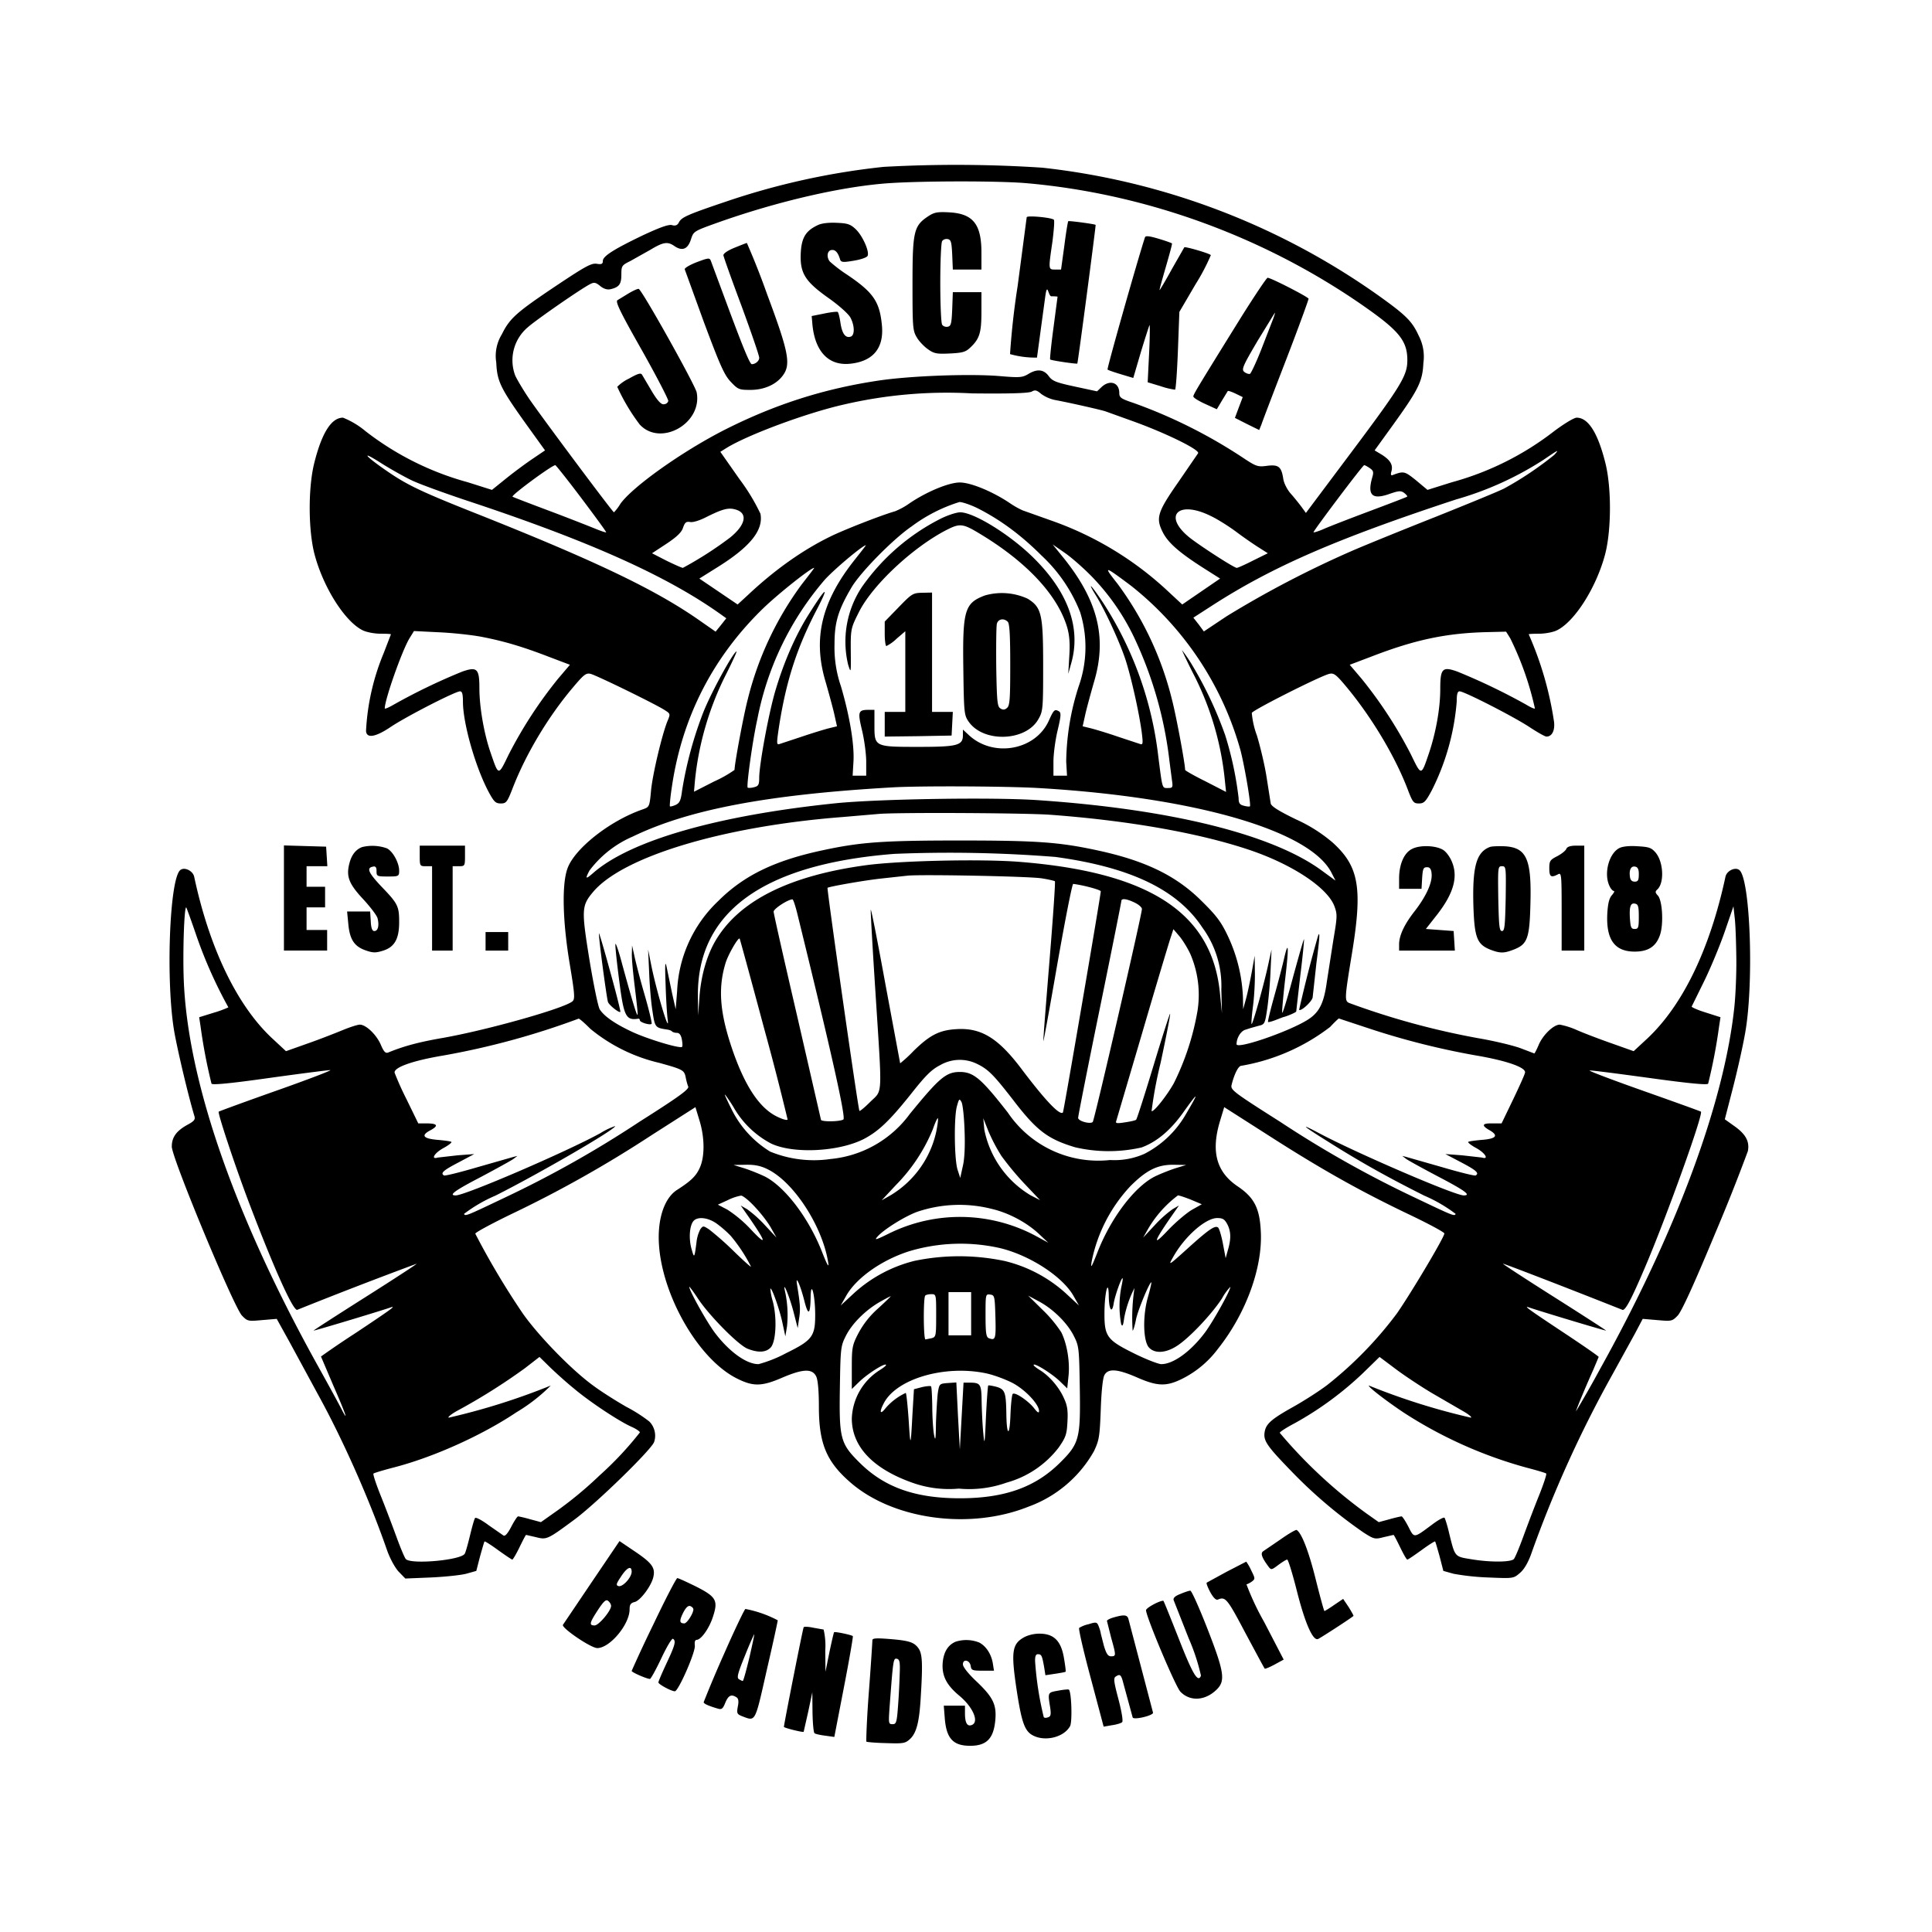 <svg xmlns="http://www.w3.org/2000/svg" width="1252" height="1252" viewBox="0 0 939 939"><path d="M429.5 81.1A353 353 0 0 0 352.8 98c-18.7 6.3-21.5 7.6-22.8 10q-1 2.2-3.4 1.4c-1.7-.4-5.8 1.1-13.8 4.8-14.4 6.9-19.8 10.3-19.8 12.6 0 1.5-.6 1.8-3 1.4-2.5-.4-5.6 1.3-18.8 10.1-20.2 13.5-23.4 16.3-27.3 24.2a20 20 0 0 0-2.7 13.7c.4 9.1 2 12.4 14.2 29.5l9.5 13.2-6.2 4.2c-3.4 2.3-9.2 6.6-12.9 9.6l-6.7 5.4-11.7-3.7a142 142 0 0 1-49.7-24.8 40 40 0 0 0-11-6.6q-8.4 0-13.9 21.8c-3.1 12.1-3 33 .1 44.7 4.3 16.2 14.9 32.8 23.5 36.9 1.9.9 5.7 1.6 8.5 1.6s5.1.1 5.1.3l-3.5 9.1a113 113 0 0 0-8.6 37.8c.2 3.8 4.5 3.1 11.7-1.7 7.5-5.1 31.7-17.5 34-17.5 1 0 1.4 1.3 1.4 5 0 10.6 6.1 32 12.6 44.1 2.5 4.6 3.3 5.4 5.8 5.4 2.6 0 3.1-.6 5.6-7 6.4-16.7 17.3-35 29.4-49.3 5.3-6.3 6.4-7.2 8.6-6.7 2.9.7 30.9 14.4 35.7 17.4 3.2 2 3.2 2 1.7 5.6-2.6 6.4-7.3 26-8 34-.7 7.5-.8 7.7-3.8 8.8-16.2 5.5-33.7 19.4-36.9 29.1-2.7 7.9-2.2 25.7 1.2 46.1 2.5 15 2.6 17.1 1.3 18.2-4.3 3.5-41.3 13.9-62.7 17.7-12.1 2.1-19.1 4-26.7 7.1-1.4.6-2.2-.2-3.7-3.7-2.1-4.9-7.2-9.8-10.2-9.8-1.1 0-4.8 1.2-8.2 2.6s-11 4.4-17 6.5l-10.7 3.8-7.1-6.6c-16.8-15.9-30.1-43.5-37.5-78.1-.6-3-4.8-5-6.8-3.3-5.3 4.4-7.1 55-2.8 79.1 1.9 10.2 6.6 30.1 9.7 40.5.5 1.6-.2 2.4-2.9 3.9-5.8 3.1-8.1 6.2-8.1 10.9.1 5.7 30.1 77.9 34.1 82.1 2.7 2.8 3 2.8 9.8 2.2l7.1-.6 6.2 11.2 14 25.8c12.1 22 24.9 50.9 33.4 75.4 1.4 4 3.8 8.4 5.6 10.4l3.3 3.4 12.2-.5c6.8-.3 14.5-1.1 17.3-1.8l5-1.4 1.8-7c1.1-3.9 2-7.1 2.2-7.3s3.2 1.7 6.6 4.2c3.5 2.5 6.6 4.6 6.9 4.6s1.9-2.7 3.5-6 3-6 3.2-6l4.8 1.1c5.2 1.3 5.5 1.2 18.5-8.4 10.5-7.7 37.4-33.9 38.9-37.8 1.2-3.4.3-7.4-2.3-10a73 73 0 0 0-11.1-7.1c-4.9-2.8-12.4-7.5-16.5-10.6-10.5-7.7-26.3-24-33.9-34.8a380 380 0 0 1-23.1-38.8c0-.6 8-4.9 17.7-9.6a578 578 0 0 0 68-38.3l21.3-13.6 2 6.6c2.5 8.2 2.6 17.4.1 22.9-1.8 4-4.3 6.4-11 10.7-4.9 3.1-8.1 10.2-8.8 19.2-2 25.6 17.1 62.1 37.9 72.5 8 4 12.1 3.9 22.4-.6 9.7-4.1 14.2-4.3 16.1-.4.8 1.6 1.3 6.9 1.3 14.6 0 17.9 3.6 26.7 15.2 36.8 20.8 18.2 58.1 23.3 86.6 11.9a60 60 0 0 0 31.9-27c2.5-5.3 2.8-7 3.3-20.3.3-8.8 1-15.4 1.8-16.7 1.8-3.3 6.3-3 15.9 1.2s13.9 4.4 21.1 1a49 49 0 0 0 18.2-15c13.5-17 21.6-39.1 20.8-56.6-.5-11.7-3.2-16.9-11.4-22.4-10.3-7-12.9-17-8.4-31.8l2-6.6 21.3 13.6c25.7 16.5 44.4 27 68 38.3 9.7 4.6 17.7 8.9 17.7 9.5 0 1.8-16.2 29-23.1 38.9a186 186 0 0 1-33.9 34.8c-4.1 3.1-11.5 7.8-16.5 10.6-10.2 5.7-13.1 8.1-13.8 11.9-.8 4.4.7 6.7 12.5 18.9a230 230 0 0 0 35.6 30.3c5 3.2 5.5 3.3 9.7 2.2l4.8-1.1c.2 0 1.6 2.7 3.2 6s3.1 6 3.5 6 3.4-2.1 6.9-4.6c3.4-2.5 6.4-4.4 6.6-4.2s1.1 3.4 2.2 7.3l1.8 7 5 1.4a119 119 0 0 0 17 1.8c11.9.5 12.1.5 15.1-2.1 2-1.6 3.9-4.8 5.4-8.8a574 574 0 0 1 39.7-87.8l10.9-19.8 3.8-7.2 7.1.6c6.9.6 7.2.6 9.9-2.2 1.9-2 7.8-14.9 18.2-39.9a925 925 0 0 0 15.9-40c.9-4.6-.9-8.1-6.3-12l-4.9-3.5 3.8-14.7c2.1-8.1 4.9-20.4 6.1-27.3 4.3-24.1 2.5-74.7-2.8-79.1-2-1.7-6.2.3-6.8 3.3-7.5 34.9-20.6 62.1-37.7 78.3l-6.9 6.4-10.7-3.8c-6-2.1-13.6-5-17-6.5a37 37 0 0 0-8.2-2.6c-3 0-8.1 4.9-10.2 9.7-1 2.4-2 4.3-2.2 4.3l-6.3-2.4c-3.3-1.3-12.7-3.6-20.9-5a375 375 0 0 1-62.7-17.1c-2.4-1-2.3-2.3 1.3-24.2 5.2-31.8 3.4-42.2-9.4-53.8a74 74 0 0 0-17.9-11.3c-8.4-4.1-11.9-6.3-12.2-7.7l-2-12.7c-.9-5.9-3.1-15-4.7-20.3a42 42 0 0 1-2.5-11c.5-1.4 33.4-18 37.7-19 2.2-.5 3.3.3 8.6 6.7 12.4 15 23.8 34.2 29.8 50.3 2.1 5.4 2.6 6 5.1 6s3.3-.8 6.3-6.4A116 116 0 0 0 708 341c0-3.7.4-5 1.4-5 2.2 0 26.3 12.3 34 17.4 3.8 2.5 7.5 4.6 8.2 4.6 2.7 0 4.2-2.9 3.7-7.2a165 165 0 0 0-12.3-42.5c0-.2 2.3-.3 5.1-.3s6.6-.7 8.5-1.6c8.6-4.1 19.2-20.7 23.5-36.9 3.1-11.7 3.2-32.6.1-44.7q-5.5-21.8-13.9-21.8c-1.3 0-6.2 3-11 6.6a142 142 0 0 1-49.7 24.8l-11.8 3.7-5.5-4.6c-5.6-4.5-6-4.6-11.2-2.7q-1.6.8-.8-1.8c.8-3.1-.6-5.4-4.7-8l-3.5-2.1 9.1-12.6c12.3-17.1 14.2-21 14.6-29.9a22 22 0 0 0-2.3-13.3c-3.2-7-6.1-9.9-20-19.8a348 348 0 0 0-162.9-61.8 641 641 0 0 0-77.1-.4m69 7.9c59 5.1 117.6 26.6 166.5 61.3 15.2 10.8 19 15.7 19 24.7 0 8-3 12.6-32.9 52.4l-16.4 21.9-2.1-2.9c-1.2-1.6-3.5-4.5-5.2-6.4s-3.4-5.1-3.7-7.3c-.9-5.9-2.3-7-7.9-6.3-4.5.6-5.2.4-12.1-4.2a247 247 0 0 0-52.9-26.4c-6-2-6.8-2.6-6.8-4.8 0-5.1-4.6-6.6-8.6-2.9l-2.2 2.1-10.7-2.3c-9.3-2-11-2.7-12.8-5.1q-3.6-5-10.1-.9c-2.8 1.6-4.2 1.7-13.6.9-14.2-1.2-42.6-.2-58.5 2.1-27.1 4-51 11.7-75.5 24.1-20.9 10.7-44.7 27.7-50.5 35.9a22 22 0 0 1-3.1 4.1c-.6 0-35.8-47.2-41.3-55.3-2.9-4.3-5.9-9.4-6.7-11.2a21 21 0 0 1 6.2-23.5c3.8-3.4 25.5-18.5 30.2-20.9 1.9-1 2.7-.9 4.9.9q2.7 2.2 5.3 1.5c4-1 5-2.5 5-7.1 0-4.1.2-4.5 4.3-6.5l9.8-5.5c6.3-3.8 8.4-4.1 11.7-1.8q5.7 3.9 8-3.2c1.3-4 1.3-4 13-8.2 29.6-10.5 61-17.7 83.7-19.2 17.1-1.1 52.7-1.1 66 0m14.2 105.4c6.1 1.1 22.6 4.8 24.8 5.6l12.5 4.5c16 5.7 33.3 14.1 32.3 15.8l-9.6 14c-10.1 14.5-11 17.4-7.7 24.1 2.5 5.2 7.9 10 19.8 17.6l8.2 5.2-9.2 6.3-9.2 6.3-7-6.5a161 161 0 0 0-56.1-34.1l-13.5-4.8c-1.4-.4-4.4-2-6.8-3.6-8.3-5.7-19.3-10.3-24.7-10.3s-16.4 4.6-24.7 10.3a34 34 0 0 1-6.8 3.7c-6.7 1.9-25.3 9.2-31.5 12.3q-20.4 10-40 28.4l-5 4.6-9.3-6.3-9.3-6.3 9.1-5.7c15.8-9.9 22.1-17.9 20.6-25.8a97 97 0 0 0-10.1-16.7l-9.4-13.4 3.2-2c10.7-6.5 39.1-17 56.9-21a221 221 0 0 1 62.3-5.4c19 .2 27.6-.1 29-.9 1.6-.9 2.4-.7 4.6 1.2a18 18 0 0 0 6.6 2.9m-312.3 39.2c4.1 1.9 15.5 6 25.3 9.3 60.6 20 98.6 37 125.2 56.1l2.1 1.5-2.6 3.3-2.6 3.2-7.6-5.3c-21.2-14.9-49.8-28.6-105.7-50.9-30.1-11.9-36.3-14.9-46.5-21.9s-13.1-10.3-3.7-4.4c4.8 3.1 12.1 7.2 16.1 9.1m555-12.5a164 164 0 0 1-24.3 16.3c-2.5 1.3-17.6 7.5-33.6 13.9-15.9 6.3-34.4 13.8-41 16.7a498 498 0 0 0-60.3 31.5l-11.1 7.4-2.5-3.4-2.6-3.3 9.3-6c29.2-18.8 60.2-32.3 118.2-51.4a158 158 0 0 0 42.5-19.2c7.5-5.1 8-5.4 5.4-2.5m-472.7 21.2c6.7 8.9 12.1 16.3 11.9 16.4-.2.2-2.5-.6-5.2-1.7s-12.8-5.1-22.4-8.7-17.7-6.7-17.9-6.9c-.7-.7 19.4-15.5 20.8-15.3.3 0 6.1 7.3 12.8 16.2m383-14.8c1.9 1.3 2 2 1.2 4.7-2.4 8.5 0 10.8 8.3 7.9 4.6-1.6 5.7-1.7 7.3-.5q1.7 1.4 1.4 1.8c-.2.2-8.3 3.3-17.9 6.9s-19.7 7.5-22.4 8.7-5 1.9-5.2 1.7c-.4-.3 23.9-32.6 24.6-32.6.3-.1 1.5.6 2.7 1.4m-190.4 19.6c11 5.6 21 13 30.8 22.8a75 75 0 0 1 18.9 27.7 57 57 0 0 1-.7 35.9 123 123 0 0 0-6.1 36.7l.4 6.8H512v-6.8c0-3.7.9-10.5 2-15.1 1.6-6.7 1.8-8.6.8-9.3-2.2-1.3-2.6-1-5.1 4.6-6.6 14.4-27.1 17.9-38.9 6.8l-2.8-2.6v2.7c0 5-2.7 5.7-21.5 5.7-21.5 0-21.5 0-21.5-10.6V345h-2.7c-5.3 0-5.5.9-3.3 10.1 1.1 4.6 2 11.4 2 15.1v6.8h-6.6l.4-6.8c.5-8.2-1.8-22.1-6.1-36.7a58 58 0 0 1-3.1-20.5c0-10.6 1.8-16.5 8.2-27.4 4.4-7.5 20.4-23.7 29.2-29.7a77 77 0 0 1 23.3-11.9c1.5 0 5.6 1.4 9 3.1m-117 .8c5.2 2 3.8 7.5-3.5 13.4a178 178 0 0 1-22.9 14.7c-.5 0-4.1-1.6-8-3.5l-7-3.6 7-4.6c5.1-3.4 7.4-5.6 8.1-7.9.9-2.5 1.5-3 3.4-2.7 1.3.3 4.6-.7 7.7-2.3 8.6-4.3 11.3-4.9 15.2-3.5m230.6 3.1c3.1 1.5 8.5 4.9 12.1 7.6s8.4 6 10.8 7.5l4.4 2.8-7.1 3.5c-3.9 2-7.5 3.6-8 3.6-1.3 0-17.4-10.4-22.9-14.7-13.4-10.8-5.4-18.5 10.7-10.3m-173.2 20.7c-16.4 20.5-20.8 38.6-14.4 59.8 1.4 4.9 3.3 11.8 4.1 15.2l1.4 6.3-4.1 1c-2.3.6-8.2 2.4-13.2 4.1l-10.6 3.5c-1.5.5-1.5-.2-.3-8.3 3.4-21.9 8.5-37.9 18-56.3 6.8-13 5.2-12.3-3.6 1.7-6.3 10-11.9 22.8-16 36.5-3.3 10.9-8 36.3-8 42.9 0 3.3-.4 4-2.5 4.5-1.4.4-2.8.4-3.1.2-.7-.7 2.4-23.1 4.7-33.3a146 146 0 0 1 32.9-67.9c5.1-5.5 18.3-16.5 19.8-16.6.2 0-2.2 3-5.1 6.7m115.6 9.2a111 111 0 0 1 20.7 30.6 192 192 0 0 1 16.4 58.5l1.2 9.2c.5 3.5.4 3.8-2 3.8-2.8 0-2.6.6-4.6-15a174 174 0 0 0-26.7-74.8c-5.6-8.5-8.4-11.5-3.8-4 4.6 7.3 12.2 23.9 14.8 32.3 2.8 9 6.3 24.8 7.6 34.3.7 5.6.6 6.3-.8 5.8l-10.6-3.5c-4.9-1.7-10.9-3.5-13.2-4.1l-4.1-1 1.4-6.3c.8-3.4 2.7-10.3 4.1-15.2 6.4-21.3 2-39.3-14.5-60l-5.6-6.9 6.2 4.3c3.4 2.4 9.5 7.8 13.5 12m-141.7 3.2a158 158 0 0 0-26.2 55.9c-2 7.6-6.4 31.2-6.4 34.2a59 59 0 0 1-9.9 5.6l-9.8 5 .4-4.7c1.7-18.1 7-36.4 15.4-52.8 3.1-6.2 5.3-11 4.8-10.7-2 1.2-12.2 19.9-16 29.4a187 187 0 0 0-10.4 38.3c-.6 4.8-1.2 6-3.1 6.9-1.3.6-2.6.9-2.8.7s.2-4.7 1-9.8c5-33.8 20.1-63 44.5-86.6 7.5-7.2 23-19.5 24.6-19.5.2 0-2.6 3.6-6.1 8.1m160 .5A155 155 0 0 1 603 365c2.1 8.4 5.1 26.2 4.5 26.9-.2.2-1.6.1-3-.3-2-.5-2.5-1.3-2.5-3.7a167 167 0 0 0-6.5-30.5 189 189 0 0 0-16.1-34.2 73 73 0 0 0-4.9-7.2c-.1 0 2.3 5.2 5.5 11.5a144 144 0 0 1 15.4 52.7l.5 4.7-9.9-5.1c-5.5-2.7-10-5.3-10-5.6 0-3-4.4-26.6-6.4-34.2a158 158 0 0 0-26.4-56.2c-7.2-9.1-6.7-9 6.4.8M234 309.5c10.9 2.1 20 4.8 32.7 9.7l10.3 3.9-5.7 6.7a212 212 0 0 0-24.1 37c-5.1 10.5-4.8 10.5-8.8-1.1-3.2-9.3-5.4-22.1-5.4-31.2 0-9.5-1.1-10.6-8.3-8.1a293 293 0 0 0-33.4 16.1c-2.4 1.4-4.3 2.2-4.3 1.8 0-4.3 8.5-28.4 12.1-34.2l2.1-3.4 12.1.6c6.7.3 16 1.3 20.7 2.2m500 .7a149 149 0 0 1 12 34.1c0 .4-1.9-.4-4.2-1.8a302 302 0 0 0-33.5-16.1c-7.3-2.6-8.3-1.5-8.3 8.6 0 9.2-2.1 20.9-5.4 30.8-3.9 11.5-3.7 11.5-8.8 1a212 212 0 0 0-24.1-37l-5.7-6.7 10.3-3.9c21.7-8.4 37-11.6 57.5-12l8.2-.2zM504.6 383c75.9 4.4 132 20.6 142.5 41.1l2 3.9-6.3-4.6c-23.9-17.8-73.5-30.1-138.3-34.5-21.6-1.5-77.6-.6-98.3 1.5-57.4 5.9-99.9 18.1-117.9 33.9-3.7 3.2-4 3-1.8-1.2a52 52 0 0 1 21-16.5c27.1-13.1 65.1-20.4 126-23.9 13.1-.8 55.2-.6 71.1.3m5.9 13c37.8 2.8 72 8.8 96.5 17 20.9 7 38 18.3 41.5 27.3 1.5 4 1.5 5-.4 16.2l-3.2 20.5c-1.4 10.4-3.6 14.8-8.8 18.3-8.8 5.8-35.1 14.9-35.1 12.2 0-3 2-6.3 4.2-7l2.8-.9 3.6-1c3.1-.7 3.2-1 4.3-8.3.6-4.2 1.4-12.4 1.6-18.2l.5-10.6-1.5 6.8c-2 9.5-7.7 29.9-8.2 29.4-.2-.3.1-4.2.7-8.8s1-12 .9-16.4l-.1-8-1.4 7.9c-.8 4.3-2 10.1-2.8 13l-1.4 5.1-.1-5.8a77 77 0 0 0-7.3-29.7c-3.3-7-5.6-10-12.7-17-12.5-12.5-27.7-19.8-51.2-24.8-18.2-3.9-29-4.7-66.4-4.7s-48.2.8-66.4 4.7c-23.6 5-38.6 12.3-51.1 24.8a64 64 0 0 0-19.9 43.7l-.7 8.8-1.7-7.5-2.6-12.5c-.8-4-1-2.4-.6 8 .2 7.1.7 14.8 1 17 1.2 8.5-5.5-13.9-8.1-27l-1.4-7 .5 11c.2 6 .9 14.5 1.6 18.8 1.2 8.1 1.3 8.2 7.2 9.1.9.1 2 .5 2.3.9.4.4 1.5.7 2.4.7q1.8 0 2.4 3.2c.3 1.7.4 3.3.1 3.6-1 1-17.1-3.9-24.5-7.4q-12.3-5.8-15.5-10.8c-.8-1.2-3-12-5-24-3.9-24.3-3.9-26.3 1.6-32.9 14.3-17.3 63.2-32.1 121.4-36.6l17.5-1.5c8.8-.8 71-.5 83.5.4m2.5 20.5c36.5 5 59.2 15.9 71.3 34.2a48 48 0 0 1 9.3 30.3l.3 11.5-.9-9c-3.5-39.5-33.7-59.5-97.3-64.6-18.4-1.5-58.3-.6-74.7 1.6q-56.2 7.6-73.3 36.8c-4.1 7-6.9 16.6-7.7 26.7l-.7 9.5-.1-9c-.6-41.1 31.5-64.5 95.5-69.5a649 649 0 0 1 78.3 1.5m-6.7 10.4c3.3.5 6.1 1.2 6.4 1.4.3.3-.9 17.6-2.6 38.4s-3.1 38.5-3 39.3c0 .8 3.1-16.1 6.8-37.5 3.8-21.5 7.2-38.9 7.7-38.9 5 .6 13.4 2.9 13.4 3.6 0 1.9-18 107.1-18.4 107.5-1.5 1.6-8.6-5.9-20-21-11.5-15.3-19.8-20.3-31.9-19.5-8.3.5-12.9 3-20.6 10.5a67 67 0 0 1-6.6 6.1l-7.1-38.1c-3.8-20.8-7-37.2-7.2-36.5-.1.8.9 18.9 2.3 40.2 3.3 51.8 3.6 47.1-2.5 53.1-2.7 2.7-5.1 4.7-5.3 4.4-.6-.6-15.9-108-15.5-108.4.8-.6 17.7-3.6 26-4.5l12.8-1.4c6.2-.7 59.3.3 65.3 1.3m-119 16.3c16.8 68.3 23.9 100.1 22.6 100.9-1.7 1.1-10.9 1.2-10.9.1l-11.5-50.1c-6.3-27.1-11.5-50.1-11.5-51 0-1.4 6.7-5.8 9.1-6 .4-.1 1.3 2.7 2.2 6.1m164.2-4.5c1.9.9 3.5 2.3 3.5 3.1 0 2.6-23.1 102.7-23.9 103.5-1.2 1.2-7.1-.4-7.1-2 0-.9 4.7-24.7 10.5-53s10.5-51.9 10.5-52.4c0-1.4 2.6-1.1 6.5.8m-456.4 15a221 221 0 0 0 15.9 35.9 52 52 0 0 1-7.1 2.6l-7.1 2.2.7 4.6a261 261 0 0 0 5.3 27.7c.5.7 9.1-.1 28.2-2.8 15.1-2.1 28.4-3.8 29.5-3.8s-10.6 4.5-25.9 9.9-28.1 10.1-28.3 10.3c-.6.7 8.5 28 15.2 45.5 12 31.5 21.1 51.6 23 50.8a2309 2309 0 0 1 58-22.4c.1.2-11.1 7.5-25 16.3s-25.2 16.1-25.1 16.2c.2.2 31.8-9.3 37.6-11.3 2.7-.9-.1 1.1-17.2 12.5a445 445 0 0 0-16.8 11.4l6 14.1c5.9 13.5 7.5 18.2 4.3 12.1-.8-1.7-6.7-12.5-13.1-24-39.8-72.2-62.1-136.9-63.9-185.5-.5-13.2.2-35 1.2-35 .1 0 2.2 5.7 4.6 12.7m748.8 12.1c.1 7.8-.4 18.6-1 24-5 46.5-28.3 109.2-65.3 175.7a556 556 0 0 1-11.6 20.4c0-.7 4.7-12 8.4-20.2l2.6-6.2c0-.3-7.5-5.5-16.7-11.6-17.2-11.4-20-13.4-17.3-12.5 5.8 2 37.4 11.5 37.6 11.3.1-.1-11.2-7.4-25.1-16.2s-25.1-16.1-25-16.3 25.7 9.6 58 22.4c1.4.6 4.3-4.9 11-20.6 10.5-24.6 28.4-74.4 27.2-75.7-.2-.2-12.7-4.7-27.7-10s-26.9-9.8-26.4-10 13.5 1.5 28.9 3.6c19.5 2.7 28.2 3.5 28.7 2.8a261 261 0 0 0 5.3-27.7l.7-4.6-7.2-2.3c-3.9-1.2-7-2.6-6.8-2.9l6-12.2c3.1-6.3 7.6-17.1 10-24l4.3-12.5.6 5.5c.4 3 .7 11.9.8 19.8m-265.4-2.2a50 50 0 0 1 3.5 27.8 127 127 0 0 1-11.5 35.1c-3.6 6.4-10 14.3-10.8 13.5a205 205 0 0 1 4.4-23.5c2.7-12.7 4.8-23.3 4.6-23.8-.1-.4-3.7 10.8-8 25s-8.1 26.1-8.5 26.5-2.8.9-5.5 1.3c-3.8.6-4.6.5-4.2-.6l12.5-42.4c6.6-22.6 12.8-43.2 13.7-46l1.6-4.9 2.9 3.4c1.6 1.9 4 5.8 5.3 8.6m-207.1 36.3a1372 1372 0 0 1 11.4 44.2c-.2.5-2.2 0-4.5-1.1-9-4-16.4-15.1-22.8-34.2-5.7-17.1-6.5-28.7-2.9-40.6 1.2-4.1 6.2-12.8 6.9-12 .1.1 5.5 19.8 11.9 43.7m-84.4.2a82 82 0 0 0 33.5 16.5c11.5 3.2 12.1 3.5 12.8 7.2.3 1.5.8 3.4 1.2 4.3.5 1.3-4.6 5-23.7 17.1a523 523 0 0 1-65.1 36.7c-19.1 9.1-19.5 9.3-20.2 8.1a72 72 0 0 1 15.3-8.9c20.7-10.4 58.2-32.1 58.2-33.8a34 34 0 0 0-7.3 3.5c-16.4 9-65.6 30.2-70.2 30.2-3.7 0-.6-2.3 12.3-9 7.5-4 14.6-7.9 15.7-8.7l2-1.5-2 .5-17.5 5c-8.5 2.5-15.8 4.3-16.2 4-1.9-1.1-.3-2.5 7-6.3l7.7-4.1-8 .6-9.7 1.1c-3.6 1.1-1.7-2.2 2.7-4.6 2.4-1.3 4.2-2.7 3.9-3s-3.3-.7-6.7-1q-10.4-.9-3.8-4.5 6.5-3.4-1.2-3.5h-4.4l-5.6-11.5a145 145 0 0 1-5.9-13.1c-.5-2.6 8.7-5.9 23.7-8.4a377 377 0 0 0 65.7-17.9c.4-.1 3 2.2 5.8 5m377.3-.6a371 371 0 0 0 53.2 13.5c14.7 2.5 24.2 5.8 23.7 8.3-.1.9-2.8 6.8-5.8 13.1l-5.6 11.6h-4.4q-7.7-.2-1.3 3.4 6.5 3.8-3.8 4.6c-3.4.3-6.4.7-6.7 1s1.5 1.7 3.9 3c4.4 2.4 6.3 5.7 2.8 4.6l-9.8-1.1-8-.6 7.8 4.1c7.2 3.8 8.8 5.2 6.9 6.3-.4.3-7.7-1.5-16.2-4l-17.5-5-2-.5 2 1.5c1.1.8 8.2 4.7 15.8 8.7 12.8 6.7 15.9 9 12.1 9-4.4 0-52.6-20.8-70.4-30.3q-14.7-7.8 5 4.5c15.9 10 28.7 17.1 46.2 25.9a72 72 0 0 1 15.3 8.9c-.7 1.2-1.1 1-20.2-8.1a526 526 0 0 1-65-36.6c-23.3-14.8-24.3-15.6-23.7-18.1 1.3-5.2 3.3-9.2 4.7-9.2a98 98 0 0 0 43.2-18.9c2.1-2.3 4.1-4.1 4.2-4.1zm-189.8 17.4c5.7 2.7 8.2 5.2 17.9 17.7 11.4 14.9 16.8 19 30.1 23a72 72 0 0 0 32.3.1q11-4 20.2-16.9c9.2-12.9 6.5-8 1.1 1.2a49 49 0 0 1-19.9 18.8 36 36 0 0 1-16.7 3 53 53 0 0 1-49.7-23.1c-12.9-16.5-16.6-19.7-23.3-19.7s-10 2.9-24.3 20.4a54 54 0 0 1-38.5 21.9 56 56 0 0 1-29.4-3.6 50 50 0 0 1-18.7-20.5c-2-4-3.5-7.2-3.3-7.2s2.1 2.7 4.1 5.9a45 45 0 0 0 18.4 17.9c10.8 5.1 32.8 4 45-2.2 7.1-3.7 12.5-8.8 22.8-21.7 7.5-9.5 10.2-12.1 14.5-14.3a19 19 0 0 1 17.4-.7m-5.7 32.6c.3 7.5 0 14-.9 17.5l-1.2 5.5-1.3-4c-1.6-5-1.8-25.7-.3-30.9 1-3.6 1.2-3.8 2.2-2 .6 1 1.3 7.3 1.5 13.9m-13.8.7a48 48 0 0 1-22.1 30.7l-4.4 2.5 6.9-7.4a84 84 0 0 0 18-27.2c1.1-3.2 2.2-5.5 2.4-5.3.3.2-.1 3.3-.8 6.7m31.7 11.6a146 146 0 0 0 11.3 13.6l7.5 7.9-4.5-2.3a48 48 0 0 1-22.6-32l-.5-5.5 2.5 6.3a86 86 0 0 0 6.3 12m-113.8 6.4c12.8 6.1 26.8 27.7 29.6 45.3q.8 4.5-2.8-4.6c-6.4-16.6-18-31.9-27.8-37-2.4-1.2-6.9-3-9.9-4l-5.5-1.7 5.9-.1c4.2-.1 7.3.5 10.5 2.1m198.1-.3c-3 1-7.5 2.8-9.9 4-9.9 5.1-21.4 20.4-27.8 37-2.9 7.3-3.3 7.9-2.7 4.1a75 75 0 0 1 18.8-36.5c7.9-7.9 13.3-10.5 21.1-10.4l6 .1zm-203.9 18.9c3 3.2 6.5 7.8 7.8 10.3l2.5 4.4-5.6-6a57 57 0 0 0-8.7-7.8l-3.1-1.8 4.4 6.3q12.2 17.7.7 5.5a61 61 0 0 0-11.6-9.8l-4.6-2.4 4.8-2.2a25 25 0 0 1 6.4-2.2c.9-.1 4.1 2.5 7 5.7m211.8-3.7 5.2 2.2-4.8 2.7c-2.7 1.6-7.9 6-11.7 10q-11.1 11.8 1-5.8l4.4-6.3-3.1 1.8a57 57 0 0 0-8.7 7.8l-5.6 6 2.5-4.4a55 55 0 0 1 14.4-16.1c.7 0 3.6 1 6.4 2.1m-96.7 4.5c8 1.9 16.5 6.4 22.4 11.8l4.9 4.6-5.7-3.1a78 78 0 0 0-71.9-1.3c-6.3 3.1-7.1 3.3-5.4 1.4 3-3.4 13-9.7 19.2-12a64 64 0 0 1 36.5-1.4m-133.6 7.3a54 54 0 0 1 6.5 5.7 77 77 0 0 1 9.9 15c0 .4-3.9-3.1-8.7-7.8a147 147 0 0 0-11.7-10.3c-2.8-1.8-2.9-1.8-4.2-.1a18 18 0 0 0-1.9 6.5c-1 7.7-1.1 7.8-2.4 3.1-1.4-4.9-1-11.2.9-13.5 2-2.4 7.3-1.8 11.6 1.4m247.9.1c1.8 3.5 1.9 7.1.3 12.5l-1.1 4-1.3-6.9c-.7-3.8-1.8-7.4-2.3-7.9-1.4-1.4-4.5.7-15 10.2-9.2 8.3-9.4 8.4-7 4.2 5.5-10 15.8-19.1 21.5-19.1 2.7 0 3.6.6 4.9 3M486 606.6c14.6 3.5 30.7 14 35.9 23.5l2.5 4.4-6.7-6.2a68 68 0 0 0-29.3-15.4 107 107 0 0 0-43.9-.1 68 68 0 0 0-29.2 15.5l-6.7 6.2 2.5-4.4c4.8-8.8 17.3-17.7 30.9-22a87 87 0 0 1 44-1.5m59 18.9a49 49 0 0 0-.1 18c.6 1.5 1 .8 1.5-3a53 53 0 0 1 5-14.5 94 94 0 0 0-.9 20.8c.4-.4 1.1-2.8 1.6-5.4.8-4.3 6.8-18.8 7.5-18.1.1.1-.6 3.4-1.7 7.2-2.6 9.1-2.3 21.3.5 24.4s8.2 2.8 13.7-.8c5.9-3.8 16.7-15.2 21.8-23a26 26 0 0 1 4.1-5.7c0 1.9-8.4 16.9-12.4 22.3-7 9.3-15.5 15.4-21.3 15.3-1.5-.1-7.5-2.4-13.3-5.3-13.1-6.5-14.3-8.2-14.2-20 .1-9.9 2-16.8 2.1-7.5.1 6.5 1.6 8.5 2.4 3.2.6-3.7 3.8-12.7 4.3-12.1.2.1-.1 2-.6 4.2m-154.1 6.6q2.9 11.6 3.1-2.1c.2-8 2.1-.6 2.2 8.2.1 11.3-1.2 13.1-14.2 19.5a63 63 0 0 1-13.3 5.3c-5.8.1-14.3-6-21.3-15.3-4-5.4-12.4-20.4-12.4-22.3 0-.3 1.9 2.2 4.2 5.7 5.4 8.2 19.5 22.5 24.1 24.4q7.8 3.1 11.3-.6c2.6-2.9 3.1-14.4 1-22.4a29 29 0 0 1-1.2-6.2c.7-.7 4.6 10.4 5.9 16.7l1.4 6.5.8-4.8a54 54 0 0 0-1.1-17.7c-1-5.1 2.8 4.5 4.5 11.5l1.8 7 .7-4.8c.7-4.4.5-6.9-1-16.2-.9-5.4 1.5-.2 3.5 7.6m81.1 6.4V649h-11v-21h11zm-17 .9c0 9.9-.1 10.4-2.2 11l-3 .6c-1 0-1.1-20.4-.1-21.3.3-.4 1.7-.7 3-.7 2.3 0 2.3.2 2.3 10.4m28.8.8c.3 10.7 0 11.4-3.2 10.2-1.3-.5-1.6-2.5-1.6-11.1 0-10.3 0-10.4 2.3-10.1 2.1.3 2.2.8 2.5 11m-57.1-4.2a43 43 0 0 0-9.6 12.2c-2.9 5.6-3.1 6.9-3.1 16.5v10.4l3.6-3.5c3.9-3.8 12.2-9.1 13-8.3.3.3-1.1 1.4-3 2.6a29 29 0 0 0-13.6 23.5c0 13.7 10.3 24.5 29.6 31.3a53 53 0 0 0 22.4 2.8 54 54 0 0 0 23.2-2.9 48 48 0 0 0 25.3-17c3.5-5 4-6.5 4.3-12.5.3-5.2 0-7.9-1.6-11.3-2.3-5.4-7.1-11-11.8-13.9-1.9-1.2-3.3-2.3-3-2.6.7-.8 9.1 4.5 12.8 8.1l3.5 3.4.6-5.8c.8-7-.7-15.9-3.5-21.5a63 63 0 0 0-9.1-10.9l-7-6.9 5.4 2.9c7 3.8 13.9 10.7 16.9 16.9 2.4 4.7 2.5 6.1 2.8 24.8.4 25-.2 27.3-9.7 36.7-12 11.9-27 17.2-48.6 17.2s-36.6-5.3-48.6-17.2c-9.5-9.4-10.1-11.7-9.7-36.7.3-18.7.4-20.1 2.8-24.8 2.9-6 9.5-12.6 16.4-16.6 2.8-1.6 5.3-2.9 5.5-2.9s-2.6 2.7-6.2 6M279 674.9c7.7 6.5 21.8 15.8 27.8 18.5 2.3 1 4.2 2.3 4.2 2.8a164 164 0 0 1-19.6 20.9 187 187 0 0 1-22.7 18.6l-5.8 4.1-5.2-1.4c-2.8-.8-5.5-1.4-5.9-1.4s-1.9 2.3-3.3 5q-2.6 5-3.8 4.3l-7.2-5c-3.2-2.4-6.2-4-6.6-3.5s-1.4 4.1-2.4 8.2-2.1 8.2-2.6 9.1c-1.6 3.2-26.4 5.4-28.7 2.6-.6-.7-2.6-5.5-4.5-10.7s-5.3-14.2-7.6-19.9-3.9-10.6-3.6-10.9 4.6-1.6 9.6-2.9c19.5-5 43.2-15.7 59.9-26.9a85 85 0 0 0 16.7-13 325 325 0 0 1-49.5 15.6c-.9 0 .8-1.5 3.8-3.2a295 295 0 0 0 33.1-20.8l7.1-5.5 5.1 5c2.9 2.8 8.1 7.5 11.7 10.4m417 2.2 15 8.7c3 1.7 4.7 3.2 3.8 3.2a325 325 0 0 1-49.5-15.6c-.6.5 7.9 7.1 16.7 13a213 213 0 0 0 59.9 26.9c5 1.3 9.4 2.6 9.6 2.9.3.3-1.3 5.2-3.6 10.9s-5.7 14.7-7.6 19.9-3.9 10-4.5 10.7c-1.3 1.6-11.5 1.7-20.9.1-8-1.3-7.7-1-10.6-12.7-.8-3.6-1.9-6.9-2.2-7.4s-3.2 1.1-6.2 3.4c-8.9 6.6-8.5 6.6-11.4.9-1.4-2.7-2.9-5-3.3-5s-3.1.6-5.9 1.4l-5.2 1.4-5.8-4.1a236 236 0 0 1-42.3-39.3c0-.5 3.3-2.6 7.3-4.7a161 161 0 0 0 33.2-24.4l8-7.8 8 6c4.4 3.3 12.3 8.5 17.5 11.6m-216.6-9.6c3.7.8 9.6 3 13 4.8 6.2 3.4 12.6 10.3 12.6 13.5q0 1.8-2.5-1.5c-2.9-3.6-9.3-7.9-10.3-6.8-.4.4-.9 5-1.1 10.3-.4 11-1.9 10.1-2-1.3-.2-9.9-.7-11.3-4.9-12.5-2-.5-3.7-.8-3.9-.6s-.7 7-1.1 15.2c-.6 13.5-.7 14.3-1.3 7.9-.4-3.9-.7-10.7-.8-15.1-.1-8.8-.5-9.4-6-9.4h-2.8l-.9 16.2-.9 16.3-.9-16.3-.8-16.3-4.2.3c-4 .3-4.1.4-4.8 4.8-.3 2.5-.7 9-.9 14.5-.1 8.5-.3 9.3-1 5.5-.4-2.5-.8-8.6-.8-13.6-.1-5-.3-9.3-.6-9.6s-2.3-.1-4.5.4l-3.8 1-.7 11.6c-.9 16.9-1 17.1-1.9 2.9-.5-7-1.1-12.7-1.4-12.7a29 29 0 0 0-9.7 7.3c-2.7 3.5-3.3 2.2-1-2.2 6.1-12 29.8-18.9 49.9-14.6"/><path d="M451 105.2c-6.9 4.6-7.5 7.4-7.5 32.8 0 20.9.1 22.7 2.1 26 1.1 1.9 3.6 4.5 5.5 5.8 2.9 2.1 4.4 2.3 10.6 2 6-.3 7.6-.7 9.8-2.8 4.6-4.3 5.5-7.2 5.5-17.5V142h-13.9l-.3 8.2c-.3 7.2-.6 8.3-2.2 8.6-1 .2-2.2-.2-2.7-1-.5-.7-.9-9.9-.9-20.3s.4-19.6.9-20.3c.5-.8 1.7-1.2 2.7-1 1.6.3 1.9 1.4 2.2 7.6l.3 7.2H477v-8.3c0-13.8-4.1-18.9-15.8-19.5-5.7-.3-7.2 0-10.2 2m48 .4-4.4 33.4a375 375 0 0 0-3.7 33.1 45 45 0 0 0 13.1 1.7l2-14.8 2-14.7c1.1-7.9 1.4-.3 3-.3s3 .1 3 .2l-2 15.2c-1.1 8.2-1.8 15.1-1.6 15.3.4.5 12.9 2.3 13.2 2s9.1-67.2 8.9-67.4c-.3-.4-13-2.1-13.3-1.8-.2.2-1.1 5.5-1.9 11.9l-1.6 11.6h-2.8c-3.4 0-3.4.2-1.4-13.5.7-5.5 1.1-10.3.7-10.7-1.1-1.1-13.2-2.2-13.2-1.2m-101.5 3.8c-5.8 2.7-7.9 6-8.3 13.4-.5 9.9 2 13.9 13.4 22 5 3.5 9.7 7.7 10.7 9.5 2.1 3.9 2.2 8.6.2 9.3q-3.8 1.3-5-6.6c-.4-2.8-1-5.2-1.4-5.4s-3.3.1-6.6.8l-6 1.2.3 3.5c1.1 13.5 7.7 20.7 18.2 19.7 11.4-1.1 16.8-7.7 15.6-19-1.1-11.2-4.2-15.7-16.6-24.1a71 71 0 0 1-8.7-6.6c-1.8-2.3-1.2-5.6 1.1-5.6q2.5-.2 3.9 4.6c.5 1.4 1.4 1.5 6.7.6 3.6-.6 6.4-1.6 6.7-2.4.9-2.2-2.5-9.7-5.7-12.8-2.6-2.5-4-3-9.3-3.2-3.8-.2-7.4.2-9.2 1.1m159 5.9c-3.4 10.3-18.6 63.9-18.2 64.3.2.3 3.2 1.3 6.5 2.3l6 1.8 3.7-12.6c2.1-6.9 4-12.8 4.2-13.1s.2 5.9-.2 13.6l-.7 14.2 6.3 1.9a37 37 0 0 0 7 1.7c.4-.2 1-8.8 1.4-19.1l.7-18.7 7.9-13.5a98 98 0 0 0 7.4-14.1c-.5-.8-12.5-4.3-12.9-3.8l-6 10.5c-3.1 5.7-5.9 10.3-6 10.3-.2 0 1.2-5 3-11.2s3.2-11.3 3-11.5-3.2-1.3-6.6-2.3c-4.4-1.3-6.2-1.5-6.5-.7M357 120.4c-3.2 1.3-5.5 2.8-5.4 3.7.1.8 4 11.8 8.8 24.6 4.7 12.8 8.6 24.1 8.6 25.2 0 1.5-1.8 3.1-3.6 3.1-.9 0-4-7.4-11.4-27.3l-8.5-22.9c-.6-1.6-1.2-1.5-6.8.6-3.4 1.3-6.1 2.9-5.9 3.5l9.4 25.9c7.7 20.6 9.8 25.4 12.9 28.7 3.6 3.8 4.1 4 9.6 4 6.7 0 12.5-2.6 15.7-6.9 4.1-5.4 3-11.3-7.5-39.4a373 373 0 0 0-9.9-25.1c-.3 0-3 1.1-6 2.3m246.2 33.8c-21.9 35.3-23.2 37.5-23.2 38.5 0 .6 2.6 2.2 5.7 3.6l5.7 2.6 2.5-4.2 2.8-4.6c.2-.3 1.9.3 3.8 1.2l3.5 1.7-1.9 5-1.9 5.1 5.9 3 5.9 2.9 1.1-2.7c.5-1.6 5.9-15.7 12-31.5s10.9-29.1 10.9-29.6c0-.8-18.3-10.2-19.9-10.2-.5 0-6.3 8.7-12.9 19.2m15.3 1.5-5.7 14.7c-2.4 6-4.8 11.1-5.3 11.3s-1.8-.2-2.7-.9c-1.5-1.2-.9-2.7 6.4-15.1l8.4-13.7c.2 0-.3 1.7-1.1 3.7m-313-13.1-5.4 3.3c-1.1.7 1.3 5.7 11.8 24.2 7.2 12.8 13 24 12.9 24.8q-.5 1.5-2.3 1.6-1.9.1-5.8-6.5l-4.6-7.8c-.6-1.1-2-.7-6.4 1.8a20 20 0 0 0-5.7 4 96 96 0 0 0 10.9 18.3c10.1 11 30.6-.5 27.7-15.6-.7-3.5-26.6-49.9-28.2-50.3-.5-.1-2.7.9-4.9 2.2m150.9 109.9a104 104 0 0 0-37.5 32.8 48 48 0 0 0-6.7 37.7c1.4 4.4 1.4 4.3 1.3-6.5s.1-11.3 3.8-18.7c6.4-13.1 25.9-31.4 42.3-40 7-3.6 8.2-3.5 17.1 1.9 22.6 13.7 37.4 29.7 42 45.3 1.1 3.9 1.4 7.8 1 14l-.5 8.5 1.4-5c4.9-17-1.3-34.5-18-51.1-11.3-11.3-29.2-22.4-35.9-22.4-1.9 0-6.5 1.5-10.3 3.5"/><path d="m436.8 295.1-6.8 7v5.9c0 3.3.4 6 .8 6a20 20 0 0 0 5-3.6l4.2-3.6V346h-10v12l16.3-.2 16.2-.3.3-5.8.3-5.7H453v-58l-4.7.1c-4.6.1-5.1.4-11.5 7m41.9-5.7c-9.9 3.7-10.9 7.2-10.5 35.6.3 21.9.4 22.6 2.7 25.9 7.3 10.2 27.8 9.4 33.8-1.4 2.2-3.8 2.3-5.1 2.3-26 0-25.2-.8-28.3-7.5-32.5a30 30 0 0 0-20.8-1.6m11.1 12.8c.9.9 1.2 6.9 1.2 20.9 0 16.7-.2 19.9-1.6 21q-1.5 1.4-3.2.2c-1.5-.9-1.7-3.6-2-19.9-.1-10.4 0-19.9.3-21.2.6-2.4 3.4-2.9 5.3-1M291.1 453.6c-.2 2.1 3.8 31.9 4.4 33.4.6 1.6 5.4 5.4 6 4.8.2-.2-2-9.1-5-19.8-2.9-10.7-5.4-19-5.4-18.4m349.4 1.6a659 659 0 0 0-9.1 35.6c1 .9 6.6-4.4 6.6-6.2l1.8-16.4c1.7-13 1.8-16.3.7-13m-12 19.5c-2.7 10.2-5.1 18-5.3 17.5s.4-7 1.2-14.4c2-16.7 2-21.6-.1-12.8-.8 3.6-3 12.1-4.9 18.9s-3.3 12.5-3.1 12.8c.2.2 1.7-.2 3.3-.8l3.9-1.5c2.2-.5 6.5-2.4 6.5-2.8l2-17.6c1.2-9.5 1.9-17.4 1.8-17.5-.2-.2-2.5 8-5.3 18.2M299.1 459c-.1 1.4.8 9.5 1.9 18 2.2 17 3.2 19.1 9.3 18.1q.6 0 .7.8c0 1 5 2.5 5.7 1.7.3-.2-1.3-6.9-3.6-14.8s-4.4-16.3-4.9-18.8l-1-4.5-.1 4c-.1 2.3.6 9.5 1.4 16s1.5 12.7 1.4 13.5c-.1 1.8-2.6-6.5-7.4-24-1.8-6.9-3.4-11.4-3.4-10M138 436.5V462h21v-10h-10v-11h9v-10h-9v-10h10.1l-.3-4.8-.3-4.7-10.2-.3-10.3-.3zm38-24.8q-4.5 1.7-6.1 7.6c-1.8 6.6-.4 10.2 6.6 17.7 3.5 3.8 6.7 8 7 9.3.9 3.5.2 6.2-1.5 6.2q-1.6.2-1.8-4.8l-.3-4.7h-11.2l.6 6.2c.7 7.4 2.9 10.8 8.4 12.7 3.4 1.2 4.8 1.3 8.3.2 5.7-1.7 8-5.7 8-13.9 0-7.8-.6-9-8.7-17.4-6.3-6.7-7.3-9-4-9.6q1.8-.5 1.7 2.2c0 2.5.3 2.6 5.5 2.6s5.5-.1 5.5-2.8c0-3.9-3.1-9.5-6-10.9a21 21 0 0 0-12-.6m28 4.3c0 4.9.1 5 3 5h3v41h10v-41h3c2.9 0 3-.1 3-5v-5h-22zm482.3-3.4c-3.9 1.9-6.3 7.5-6.3 14.4v5h10.9l.3-5.3c.3-4.4.6-5.2 2.3-5.2q2.1-.2 2.3 3.2c.4 4.3-2.7 11-8.2 18.1q-7.6 9.7-7.6 16.2v3h27.1l-.3-4.8-.3-4.7-6.7-.5-6.8-.5 5.5-7c8-10.3 10.3-18.4 7.1-25.8-.7-1.8-2.3-4.1-3.5-5.1-2.9-2.6-11.6-3.2-15.8-1m37.7-.9c-6.4 2.5-8.4 9.4-7.9 28.3.5 15.6 1.7 18.9 8.1 21.5 4.9 1.9 6.8 1.9 11.8-.1 6.3-2.5 7.4-5.5 7.8-21.4.7-22.6-1.8-28.1-12.6-28.7-3.1-.1-6.4 0-7.2.4m7.8 25c-.3 13.3-.5 15.8-1.8 15.8s-1.5-2.5-1.8-15.8c-.2-15.3-.2-15.7 1.8-15.7s2 .4 1.8 15.7m29.5-24.2c-.3.9-2.3 2.5-4.4 3.6-3.5 1.8-3.9 2.3-3.9 5.9 0 4.1.8 4.7 4.1 3 1.8-1 1.9-.5 1.9 18v19h11v-51h-4q-4 0-4.7 1.5m25.7-.3c-5 2.6-7.6 12.3-4.8 18.3.6 1.4 1.6 2.5 2.1 2.5q.8.1-.9 2.1c-1.3 1.5-1.9 4-2.2 8.7-.7 12.8 3.5 18.7 13.3 18.7 6.6 0 10.4-2.5 12.3-8.1 1.8-5.2 1.2-16.6-1-19.1-1.4-1.5-1.4-2-.3-3 3.5-3.2 3-13.5-.9-18-2-2.3-3.2-2.7-8.7-3-4-.3-7.4.1-8.9.9m9.5 12.8c0 2.8-.4 3.5-2 3.5q-2 0-2.3-2.3c-.5-3.4.5-5.4 2.5-5q1.9.2 1.8 3.8m0 20.5c0 5.3-.2 6-2 6-1.7 0-2-.8-2.3-4.9-.4-6 .3-7.9 2.5-7.4 1.5.3 1.8 1.4 1.8 6.3m-560.5 12v4.5h11v-9h-11zm386.5 290.6-8.5 5.8c-1.5 1-.8 3 2.5 7.5 1.3 1.7 1.5 1.7 4.8-.8 1.9-1.4 3.8-2.6 4.3-2.6s2.6 6.9 4.7 15.2c4 15.8 7.8 24.4 10.3 23.4 1-.4 15.3-9.6 17.2-11.2.2-.1-.9-2-2.3-4.3l-2.7-4-4.3 2.9c-2.4 1.7-4.6 3-4.8 3s-2.1-6.9-4.2-15.3c-3.3-13.3-6.8-22.6-9.3-24.1-.4-.2-3.9 1.8-7.7 4.5m-334.8 20.7-14.1 20.9c-.8 1.5 13.6 11.3 16.7 11.3 6.1 0 15.7-11.5 15.7-18.8 0-2.3.5-3.1 2.5-3.6 2.8-.7 8.3-8.1 9.1-12.4.9-4.3-.8-6.6-9.1-12.2l-7.4-5zm19.3-4.9c0 2.7-4.2 7.4-6.3 7-1.4-.4-1.3-1 1.1-4.6 2.9-4.5 5.2-5.6 5.2-2.4m-10 16.6c0 2.4-6 9.5-8 9.5-2.8 0-2.5-1.2 1.6-7.5 2.9-4.4 4-5.3 5-4.4.8.6 1.4 1.7 1.4 2.4m299.2-16.6-9.7 5.3c-.3.3.5 2.3 1.7 4.6q2.4 4.3 3.8 3.6c3.6-1.5 4.5-.4 13.2 16.1 5 9.3 9.2 17.2 9.5 17.5.2.2 2.4-.7 4.8-2l4.4-2.4-9.5-18.3a129 129 0 0 1-8.6-18.3c.4 0 1.6-.6 2.6-1.3 1.7-1.3 1.7-1.5-.3-5.5a24 24 0 0 0-2.4-4.2zm-278.5 25.3a676 676 0 0 0-10.7 22.9c0 .7 7.4 3.9 8.9 3.9.4 0 2.9-4.5 5.5-10s5.1-9.8 5.7-9.5c1.5 1 1.1 2.9-3.1 11.8-2.2 4.7-4 8.9-4 9.4 0 .9 6.3 4.3 8 4.3s10.2-19.3 9.7-22.3q-.3-2.6.9-2.7c2.2 0 6.3-5.9 8-11.5 2.5-7.7 1.4-9.5-8.5-14.5-4.5-2.2-8.4-4-8.9-4s-5.7 10-11.5 22.2m19.3-7c0 1.9-3.1 6.8-4.4 6.8-2.4 0-2.5-1.2-.6-5.1q2-3.9 3.5-3.3 1.4.6 1.5 1.6m236.7-7.5q-4 1.5-3.2 3.2l7.2 18.3a100 100 0 0 1 6 18.2c-1.4 3.7-4-.6-10.8-18-4-10.1-7.3-18.4-7.5-18.4-2 0-8.4 3.5-8.4 4.6 0 3.1 14.3 37.1 16.7 39.6 4.6 4.8 11.9 4.5 17.5-.9 4.5-4.3 3.9-8.5-4.4-29.8-4-10.2-7.7-18.5-8.3-18.4-.5 0-2.7.7-4.8 1.6m-222 29.6a592 592 0 0 0-9.7 23c0 .7 2 1.7 6.8 3.1 1.9.6 2.5.2 3.7-2.8 1.5-3.6 2.9-4.3 5.4-2.7q1.5.8.7 4.5c-.6 3.3-.4 3.7 2 4.7 6.7 2.5 6.2 3.6 12-22.1 3-12.9 5.4-24 5.4-24.5a56 56 0 0 0-15.7-5.5c-.4 0-5.2 10-10.6 22.3m12.5 1.4c-1.5 6.2-2.9 11.3-3.2 11.3s-1.1-.4-1.9-.9c-1.1-.7-.5-2.9 3-11.5 2.3-5.8 4.4-10.4 4.5-10.3s-1 5.3-2.4 11.4m177.1-19.6c-1.8.5-3.3 1.3-3.3 1.7l2 8c2.5 8.9 2.5 9.2 0 9.2-1.5 0-2.3-1.2-3.5-5.2l-1.5-5.9c0-.4-.4-1.9-.9-3.2-.9-2.4-1.2-2.5-5-1.3a15 15 0 0 0-4.6 1.8c-.4.4 2.1 11.3 5.6 24.3l6.3 23.7 4-.7c2.3-.3 4.5-1 5-1.5s-.2-5-1.8-11.1c-2.2-8.3-2.5-10.3-1.4-11 2.2-1.5 2.7-1 3.8 3.3l4.5 16.5c.4 1.4 10.1-.9 9.9-2.3l-12-45.7c-.6-1.9-2.2-2-7.1-.6m-150.7 4.8c-.4.6-9.6 47.2-9.6 48.4 0 .5 9.3 2.8 9.6 2.4l2.2-9.7 2-9.5.1 9.7c.1 5.3.5 9.9 1 10.2.5.4 2.9.9 5.3 1.2l4.3.6 4.7-24.3c2.6-13.4 4.5-24.5 4.3-24.7-.6-.6-8.7-2.3-9.1-1.9-.2.2-1.2 4.6-2.3 9.8l-1.9 9.4-.1-10.3a35 35 0 0 0-.8-10.2l-5.1-.9c-2.3-.5-4.4-.6-4.6-.2m106.7 5.1c-5.4 3.2-5.9 7.1-3.3 24.6 2.5 16.6 4 20.8 8.1 22.9 6 3.1 15.1.8 18-4.6 1.1-2.1.7-16.5-.6-17.7-.2-.2-2.6 0-5.2.5-5.1.9-5.1.8-3.9 8.1.5 3.4.3 4.4-.9 4.8q-1.5.6-2.2 0a159 159 0 0 1-4.2-26.9q-.2-3.9 1.4-3.7c1.7 0 2 .7 3 6.4l.6 3.8 4.7-.7c2.6-.4 4.9-.8 5.1-1s-.2-3.2-.8-6.7c-1.4-8.3-4.9-11.8-11.9-11.8-2.9 0-5.9.8-7.9 2m-73.3 1.2c0 .7-.7 12-1.7 25s-1.4 24-1.2 24.3c.3.2 4.6.6 9.6.7 8.4.3 9.3.1 11.6-2 3.1-2.9 4.5-8.1 5.2-20.2 1-16.2.8-20.8-.9-23.6-2.2-3.2-4.4-4-14.3-4.8-6.4-.5-8.3-.4-8.3.6m13.3 15.8c-.1 3.6-.4 10.7-.8 15.7-.6 8.5-.9 9.3-2.7 9.3-2 0-2-.4-1.4-8.8 1.7-22.8 1.8-23.3 3.5-23 1.3.3 1.6 1.6 1.4 6.8m27.2-15.1q-5.5 2.3-6.3 9.9c-.6 6.5 1.7 11.1 8.1 16.4 6.7 5.6 9.7 12.8 6 14.2q-3.3 1.3-3.3-5.7V829h-10.3l.5 6.3c.8 9.7 4.1 13.2 12.3 13.2 7.9 0 11.3-3.4 12.2-12 .8-7.8-.9-11.4-8.7-18.9-4.3-4-7-7.4-7-8.7 0-2.8 3.4-2.1 3.8.9.3 2 .9 2.2 5.8 2.2h5.5l-.6-3.8c-.8-4.4-3.3-8.2-6.6-9.9a17 17 0 0 0-11.4-.4"/></svg>